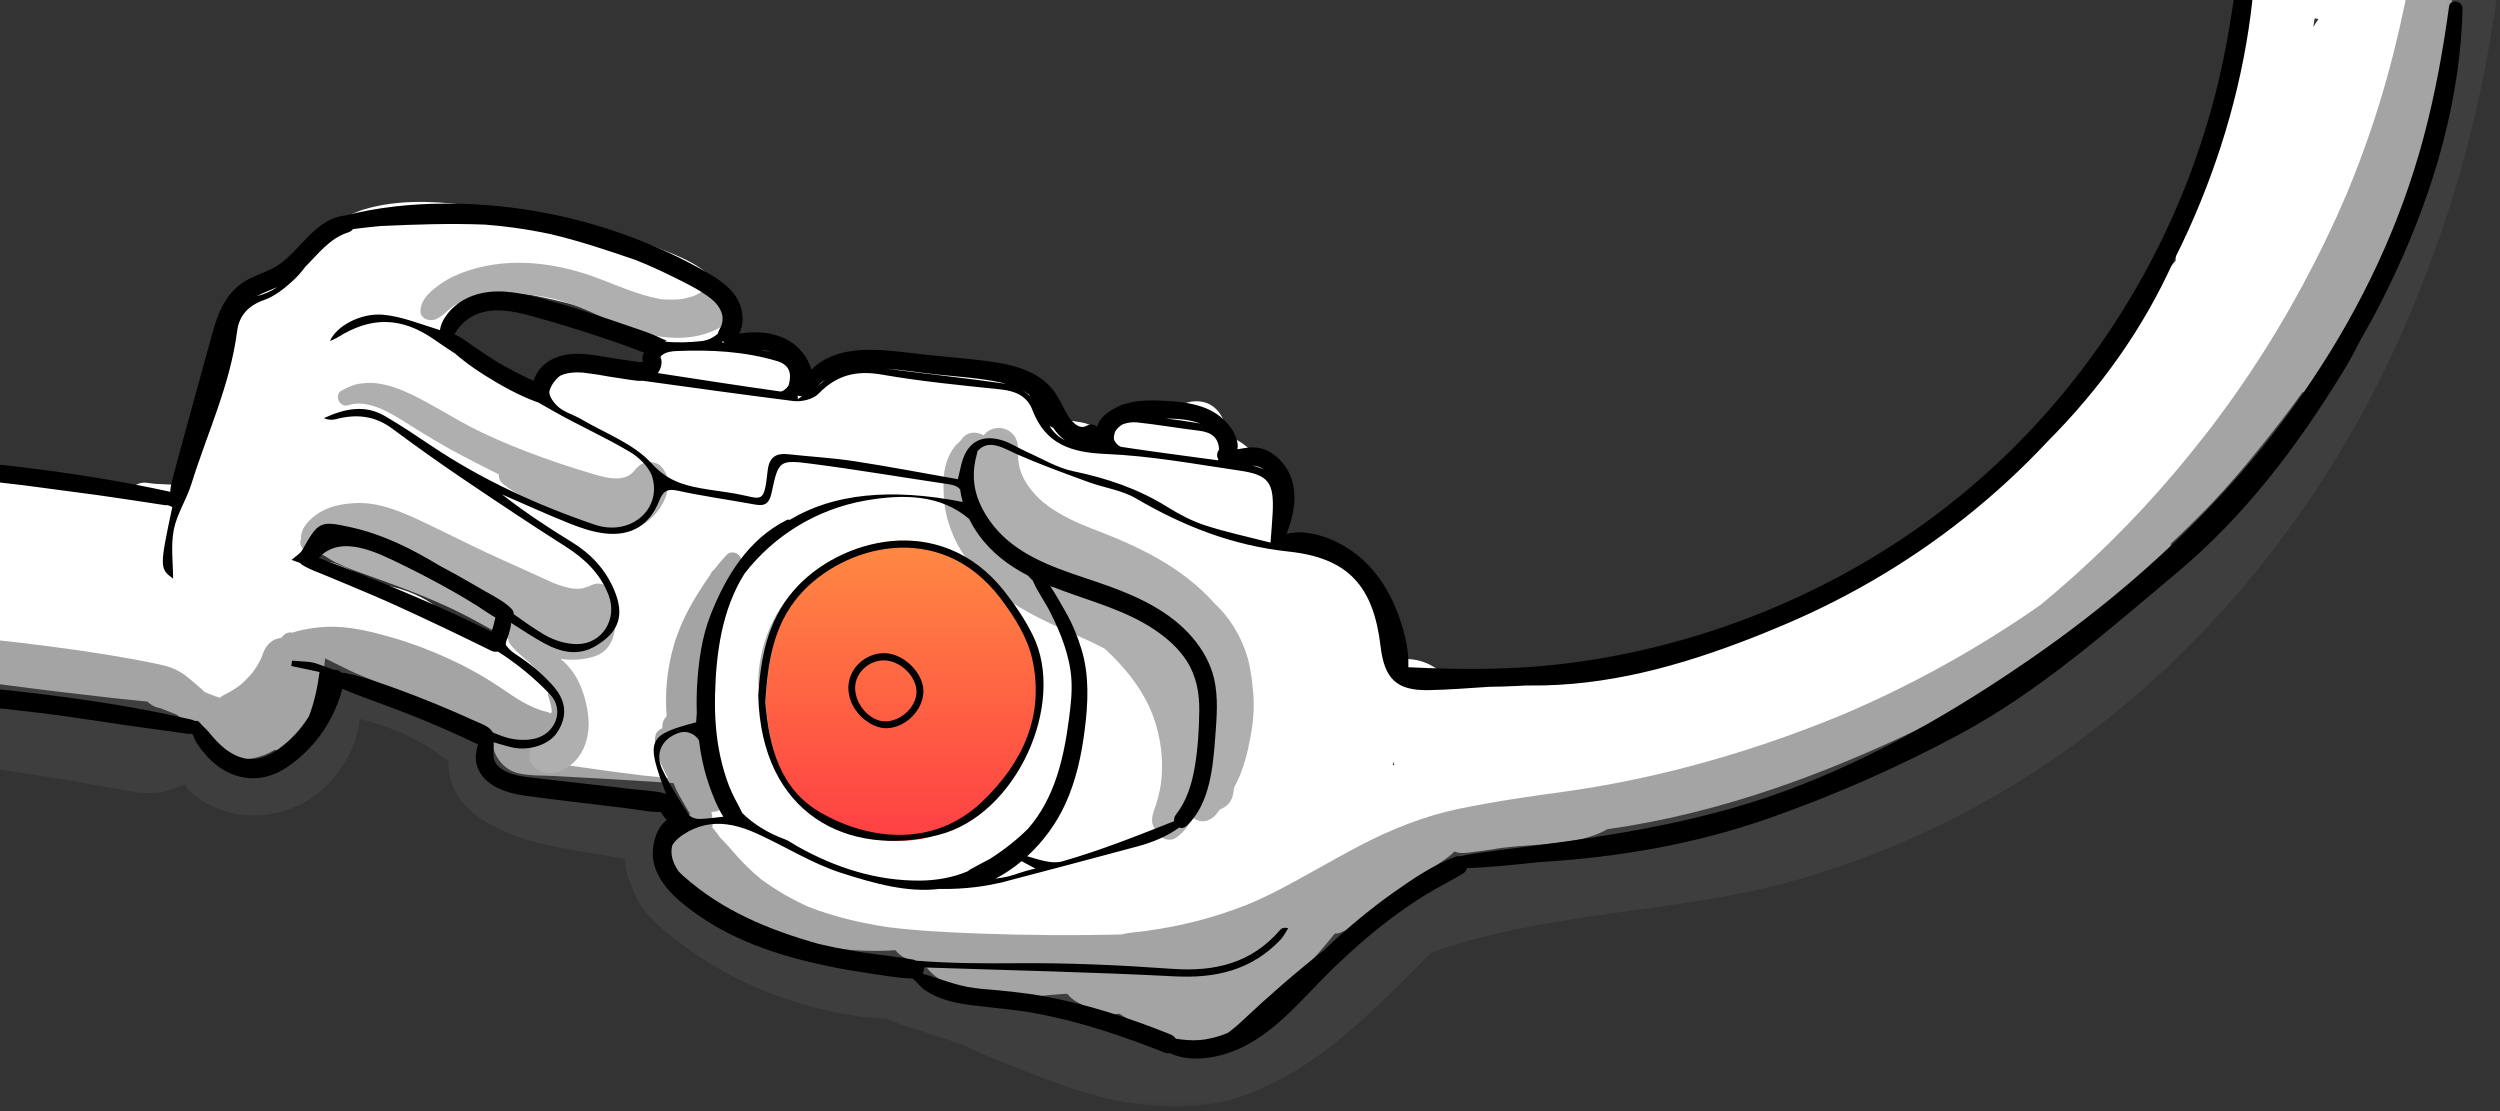 <?xml version="1.0" encoding="UTF-8"?>
<svg width="333px" height="148px" viewBox="0 0 333 148" version="1.1" xmlns="http://www.w3.org/2000/svg" xmlns:xlink="http://www.w3.org/1999/xlink">
    <rect x="0" y="0" width="333" height="148" fill="#333333" stroke="none"/>
    <!-- Generator: Sketch 48.2 (47327) - http://www.bohemiancoding.com/sketch -->
    <title>camera</title>
    <desc>Created with Sketch.</desc>
    <defs>
        <polygon id="path-1" points="0 0.111 463.938 0.111 463.938 147.816 0 147.816"></polygon>
        <polygon id="path-3" points="0.362 0.336 465.402 0.336 465.402 165.411 0.362 165.411"></polygon>
        <linearGradient x1="50%" y1="98.581%" x2="50%" y2="0%" id="linearGradient-5">
            <stop stop-color="#FF3D43" offset="0%"></stop>
            <stop stop-color="#FF9143" offset="100%"></stop>
        </linearGradient>
    </defs>
    <g id="VISO.TV---Mobile" stroke="none" stroke-width="1" fill="none" fill-rule="evenodd">
        <g id="camera" transform="translate(-137, -18)">
            <path d="M349.346,107.077 C349.548,107.013 349.714,106.911 349,107.153 C349.016,107.15 349.033,107.147 349.049,107.143 C349.148,107.117 349.248,107.097 349.346,107.077" id="Fill-5" fill="#FFFFFF"></path>
            <path d="M268,68 C268.02,68.014 268.041,68.027 268.061,68.041 C268.035,68.023 268.016,68.01 268,68" id="Fill-7" fill="#FFFFFF"></path>
            <g id="Group-11" transform="translate(0, 10)">
                <mask id="mask-2" fill="white">
                    <use xlink:href="#path-1"></use>
                </mask>
                <g id="Clip-10"></g>
                <path d="M445.126,11.603 C445.189,11.214 445.252,10.824 445.312,10.434 C445.481,10.47 445.649,10.51 445.818,10.547 C445.575,10.888 445.345,11.241 445.126,11.603 M330.178,98.341 C330.35,98.287 330.522,98.232 330.694,98.177 C330.741,98.164 330.784,98.152 330.825,98.141 C330.594,98.256 330.367,98.351 330.178,98.341 M322.514,109.901 C322.562,109.755 322.608,109.608 322.65,109.459 L322.71,109.909 C322.645,109.903 322.58,109.902 322.514,109.901 M225.191,54.039 C224.633,54.823 224.362,55.784 224.333,56.764 C224.318,56.91 224.311,57.058 224.307,57.207 C224.222,57.186 224.139,57.167 224.057,57.149 C222.995,56.915 221.865,56.844 220.779,56.909 C220.126,56.947 219.518,57.069 218.914,57.208 C218.76,57.095 218.605,56.986 218.436,56.893 C217.353,56.294 216.154,56 214.92,56.001 C212.441,56.003 210.225,57.767 209.296,60.024 C208.99,59.843 208.683,59.663 208.378,59.485 C205.762,57.957 203.097,56.512 200.39,55.152 C199.495,54.703 198.554,54.268 197.599,53.881 C197.436,53.643 197.279,53.402 197.127,53.158 C196.946,52.866 196.804,52.558 196.638,52.258 C196.511,52.028 196.358,51.812 196.201,51.603 C196.185,51.581 196.166,51.562 196.151,51.54 C196.135,51.417 196.109,51.297 196.073,51.182 C196.516,50.719 196.965,50.263 197.433,49.825 C198.103,49.197 198.78,48.674 199.248,47.847 C199.597,47.23 199.815,46.612 199.965,45.96 C200.239,45.998 200.507,46.037 200.767,46.079 C203.12,46.458 205.473,46.827 207.81,47.298 C212.185,48.181 216.534,49.308 220.68,50.976 C222.338,51.736 224.055,52.759 225.782,53.327 C225.573,53.545 225.375,53.781 225.191,54.039 M204.419,93.573 C204.401,93.692 204.382,93.816 204.363,93.937 C203.043,93.005 201.715,92.143 200.282,91.394 C198.861,90.652 197.362,89.909 195.781,89.572 C195.683,89.425 195.571,89.287 195.442,89.161 C194.542,88.284 193.23,87.574 192.087,87.09 C190.746,86.523 189.441,86.147 188.004,85.914 C187.679,85.861 187.328,85.798 186.963,85.738 C185.592,84.964 184.241,84.11 182.79,83.516 C182.134,83.248 181.473,83.001 180.784,82.83 C180.444,82.745 180.095,82.689 179.749,82.634 C179.543,82.565 179.336,82.53 179.13,82.522 C178.769,82.233 178.355,82 177.893,81.851 C179,81.019 179.724,79.702 179.719,78.222 C179.718,77.847 179.714,77.472 179.71,77.097 C180.468,77.209 181.229,77.302 181.992,77.378 C181.994,77.379 181.996,77.381 181.997,77.382 C183.22,77.951 184.526,78.315 185.799,78.753 C186.924,79.14 187.841,79.575 189.153,79.768 C189.618,79.836 190.056,79.757 190.42,79.572 C191.645,80.532 192.957,81.392 194.134,82.245 C196.376,83.869 198.614,85.511 200.811,87.198 C201.961,88.104 203.097,89.029 204.213,89.978 C204.442,90.173 204.669,90.37 204.896,90.567 C204.594,91.523 204.507,92.611 204.419,93.573 M463.637,8.611 C463.726,7.337 462.459,6.639 461.374,6.755 C461.314,6.641 461.253,6.527 461.187,6.416 C459.965,4.326 457.839,2.88 455.493,2.37 C453.7,1.98 451.849,1.842 450.025,1.623 C447.515,1.261 444.978,0.89 442.526,0.251 C440.234,-0.346 437.077,1.005 436.657,3.595 C435.753,9.179 434.755,14.721 433.338,20.201 C431.937,25.62 430.247,30.954 428.5,36.268 C428.017,37.738 427.399,39.215 427.041,40.72 C426.895,41.329 426.791,41.993 426.801,42.618 C426.802,42.65 426.804,42.686 426.805,42.72 C426.713,42.812 426.626,42.911 426.544,43.017 C425.303,44.626 423.962,46.181 422.831,47.871 C421.894,49.272 420.931,50.655 419.943,52.02 C419.463,52.684 418.978,53.342 418.486,53.996 C418.271,54.283 418.054,54.567 417.837,54.852 C417.722,55 417.607,55.148 417.491,55.296 C416.421,56.66 415.324,58.005 414.205,59.33 C409.786,64.561 404.956,69.394 399.89,73.992 C398.472,75.279 396.934,76.463 395.574,77.809 C394.805,78.57 393.746,79.385 393.241,80.354 C393.168,80.449 393.075,80.571 392.962,80.719 C392.599,80.933 392.245,81.144 391.899,81.341 C390.295,82.255 388.666,83.127 387.016,83.958 C383.878,85.536 380.766,87.129 377.541,88.522 C371.705,90.942 365.737,92.983 359.584,94.428 C356.42,95.172 353.227,95.784 350.011,96.248 C349.992,96.251 349.972,96.253 349.953,96.255 C349.906,96.265 349.857,96.273 349.813,96.279 C349.723,96.29 349.633,96.301 349.544,96.313 C349.507,96.319 349.47,96.322 349.435,96.33 C349.45,96.327 349.463,96.324 349.477,96.321 C349.203,96.356 348.929,96.391 348.655,96.424 C347.787,96.528 346.918,96.622 346.047,96.705 C344.402,96.862 342.754,96.956 341.107,97.083 C339.312,97.221 337.516,97.315 335.722,97.456 C334.8,97.528 333.877,97.568 332.956,97.637 C332.51,97.67 332.047,97.702 331.609,97.794 C331.453,97.827 331.276,97.911 331.094,98.004 C330.947,98.021 330.673,98.066 330.269,98.141 C330.074,98.204 329.896,98.281 329.725,98.368 C329.237,97.78 328.66,97.266 328.011,96.853 C326.576,95.942 324.886,95.638 323.233,95.809 C323.009,94.044 322.617,92.303 321.978,90.671 C320.594,87.138 318.634,84.26 315.451,82.125 C313.974,81.134 311.927,80.509 310.141,80.487 C309.468,80.479 308.651,80.536 307.971,80.688 C308.725,76.809 308.635,71.822 305.024,70.034 C304.84,69.693 304.643,69.36 304.428,69.042 C303.347,67.441 301.763,66.324 299.98,65.987 C300.011,65.912 300.043,65.836 300.074,65.761 C300.201,65.37 300.184,64.766 300.085,64.376 C299.803,63.271 298.959,62.198 297.901,61.75 C296.472,61.145 294.817,61.48 293.576,62.37 C291.191,61.717 288.544,61.844 286.439,63.259 C285.39,63.964 284.461,64.749 283.864,65.8 C283.322,65.055 282.15,64.519 281.38,64.333 C280.728,64.176 280.05,64.139 279.396,63.983 C279.242,63.946 279.079,63.875 278.924,63.85 C278.638,63.681 278.352,63.5 278.047,63.371 C277.58,63.172 277.144,63.015 276.69,62.958 C275.733,61.853 274.633,60.908 273.341,60.15 C272.618,59.728 271.871,59.376 271.105,59.078 C271.054,59.039 271.002,59.002 270.949,58.965 C270.863,58.821 270.768,58.68 270.653,58.538 C270.51,58.36 270.39,58.218 270.218,58.07 C270.14,58.003 269.554,57.541 269.709,57.672 C269.956,57.881 268.768,56.934 269.032,57.102 C268.916,57.024 268.804,56.95 268.679,56.884 C268.232,56.648 267.753,56.477 267.262,56.367 C265.518,55.979 263.663,55.937 261.866,55.882 C261.569,55.824 261.272,55.768 260.972,55.716 C259.249,55.419 257.548,55.338 255.889,55.785 C255.413,55.684 254.937,55.583 254.461,55.482 C252.634,55.096 250.912,54.823 249.074,55.352 C248.083,55.637 247.097,56.182 246.366,56.918 C246.209,57.075 246.069,57.238 245.94,57.403 C245.48,57.419 245.026,57.485 244.582,57.62 C244.358,57.104 244.048,56.606 243.654,56.141 C243.178,55.579 242.74,55.077 242.178,54.674 C241.908,54.134 241.409,53.736 240.76,53.658 C240.438,53.619 240.083,53.671 239.759,53.8 C239.485,53.766 239.209,53.74 238.932,53.714 C238.328,53.602 237.724,53.473 237.115,53.44 C237.054,53.437 236.905,53.431 236.776,53.428 C236.682,53.41 236.6,53.395 236.575,53.39 C235.489,53.153 234.378,53.059 233.352,53.309 C233.619,52.719 233.892,52.13 234.073,51.508 C234.189,51.105 234.301,50.74 234.327,50.312 C234.367,50.118 234.369,49.924 234.335,49.73 C234.339,49.698 234.344,49.661 234.349,49.618 C234.494,48.753 234.22,47.887 233.418,47.482 C233.2,46.983 232.946,46.531 232.566,46.087 C231.066,43.439 227.391,42.108 224.527,40.982 C222.158,40.049 219.718,39.309 217.246,38.709 C216.486,38.526 215.722,38.356 214.955,38.198 C214.488,38.062 214.016,37.944 213.551,37.83 C212.177,37.493 210.797,37.183 209.411,36.901 C206.575,36.323 203.718,35.875 200.848,35.508 C196.061,34.895 191.152,34.453 186.41,35.637 C185.087,35.967 183.7,36.464 182.576,37.257 C182.397,37.383 182.215,37.512 182.035,37.647 C181.735,37.765 181.436,37.895 181.138,38.039 C179.617,38.775 178.268,40.046 177.465,41.539 C177.382,41.693 177.305,41.849 177.233,42.005 C174.568,43.481 171.95,45.257 170.043,47.601 C168.434,49.578 167.367,51.629 166.527,54.044 C165.934,55.746 165.48,57.499 164.985,59.232 C163.907,63.002 162.764,66.761 161.759,70.551 C161.572,71.257 161.386,71.964 161.205,72.674 C159.733,72.442 158.153,72.581 156.722,72.327 C155.529,72.115 154.68,72.719 154.336,73.532 C137.05,70.067 119.41,69.221 101.821,69.23 C93.688,69.234 85.537,69.265 77.408,69.573 C69.933,69.856 62.378,70.484 55.087,72.234 C53.542,72.605 52.014,73.039 50.505,73.534 C45.933,74.19 41.38,74.967 36.871,75.913 C26.06,78.18 15.5,81.712 5.869,87.198 C3.659,88.456 2.719,91.671 4.127,93.862 C4.703,94.759 5.464,95.408 6.321,95.797 C6.068,96.39 5.853,97.01 5.688,97.661 C5.608,97.978 5.563,98.301 5.549,98.623 C5.339,98.777 5.046,98.999 4.799,99.187 C4.662,99.296 3.985,99.832 3.777,100.05 C3.432,100.411 3.154,100.845 2.856,101.245 C2.851,101.253 2.841,101.267 2.828,101.285 C2.537,101.565 2.308,101.884 2.151,102.245 C0.492,105.402 -0.089,108.862 0.163,112.344 C-0.301,114.107 0.247,116.276 1.535,117.462 C2.203,118.078 2.981,118.532 3.844,118.812 C5.182,119.247 6.43,118.882 7.649,118.378 C7.503,118.44 7.356,118.502 7.21,118.564 C23.87,111.518 41.245,106.247 59.003,102.839 C63.731,101.932 68.482,101.172 73.25,100.515 C81.9,99.371 90.59,98.579 99.275,97.76 C103.892,97.325 108.51,96.89 113.127,96.455 C115.274,97.011 117.45,97.082 119.663,97.273 C121.864,97.462 124.066,97.675 126.264,97.901 C130.666,98.353 135.062,98.874 139.449,99.463 L138.072,99.278 C142.806,99.917 147.554,100.473 152.302,101.007 C153.743,101.168 155.184,101.318 156.627,101.455 C157.029,101.841 157.52,102.133 158.078,102.28 C158.208,102.314 158.342,102.343 158.478,102.367 C158.522,102.389 158.566,102.412 158.615,102.435 C158.622,102.439 159.853,102.934 160.496,103.177 C160.533,103.201 160.575,103.227 160.624,103.257 C160.633,103.263 160.643,103.27 160.653,103.277 C160.629,103.254 160.607,103.233 160.58,103.208 C160.583,103.21 160.587,103.211 160.59,103.212 C160.623,103.242 160.656,103.272 160.69,103.301 C160.811,103.386 160.933,103.494 161,103.562 C161.237,103.754 161.481,103.939 161.726,104.12 C161.973,104.34 162.205,104.574 162.424,104.822 C163.727,106.594 165.071,108.214 167.328,108.848 C169.512,109.462 171.728,108.997 173.601,107.876 C174.053,108.083 174.589,108.1 175.101,107.796 C177.614,106.305 179.489,104.04 180.26,101.194 C180.51,100.275 180.194,99.543 179.64,99.085 C179.979,97.986 180.214,96.835 180.306,95.694 C181.408,96.233 182.503,96.787 183.607,97.323 C184.572,97.792 185.582,98.173 186.572,98.589 C186.685,98.636 186.798,98.683 186.911,98.731 C187.047,98.789 187.183,98.846 187.318,98.904 C187.766,99.099 188.216,99.289 188.668,99.474 C189.91,99.985 191.151,100.495 192.39,101.015 C195.06,102.153 197.714,103.329 200.351,104.543 C200.753,104.896 201.15,105.253 201.538,105.622 C201.856,105.924 202.155,106.189 202.477,106.454 C202.64,108.527 203.913,110.516 206.098,111.016 C207.574,111.353 209.213,111.282 210.722,111.358 C215.734,111.611 220.739,111.925 225.748,112.241 L225.218,112.17 C225.72,112.23 226.224,112.276 226.73,112.315 C226.764,112.416 226.8,112.517 226.84,112.621 C227.194,113.536 227.68,114.323 228.176,115.163 C228.431,115.596 228.687,116.029 228.943,116.463 C228.121,116.705 227.367,117.203 226.75,118.005 C225.403,119.754 225.465,122.399 227.104,123.981 C228.997,125.809 231.09,127.487 233.278,128.943 C235.485,130.412 238.044,131.48 240.514,132.4 C245.173,134.135 250.415,134.849 255.369,134.617 C255.667,134.603 255.968,134.586 256.27,134.565 C256.632,135.056 257.179,135.43 257.739,135.698 C258.517,136.071 259.227,136.283 260.041,136.36 C260.289,136.737 260.582,137.096 260.923,137.439 C261.758,138.278 262.937,138.985 264.023,139.475 C266.437,140.565 269.082,140.961 271.722,140.921 C274.035,140.886 276.327,140.53 278.634,140.397 C278.811,140.387 278.989,140.379 279.166,140.373 C279.532,140.837 279.925,141.178 280.497,141.493 C281.176,141.867 281.804,142.234 282.536,142.509 C283.706,142.95 284.921,143.204 286.108,143.021 C286.942,143.577 287.812,144.088 288.666,144.55 C290.205,145.382 291.722,146.277 293.334,146.96 C295.309,147.796 297.363,148.081 299.466,147.539 C302.639,146.721 304.941,144.223 306.905,141.752 C308.962,139.163 311.113,136.671 313.28,134.175 C313.799,133.577 314.303,132.963 314.8,132.343 C314.983,132.36 315.169,132.342 315.349,132.281 C317.222,131.652 318.711,130.24 320.209,128.985 C320.802,128.489 321.379,127.997 321.932,127.483 C322.175,127.35 322.419,127.217 322.662,127.086 C324.497,126.099 326.183,124.736 327.896,123.548 C328.832,122.9 329.863,122.279 330.678,121.48 C330.701,121.458 330.722,121.435 330.744,121.412 C331.503,121.781 332.48,121.576 333.135,121.497 C334.159,121.373 335.169,121.25 336.186,121.072 C336.421,121.031 336.658,120.993 336.894,120.957 C336.94,120.95 336.97,120.946 336.994,120.942 C337.011,120.939 337.027,120.938 337.048,120.935 C337.525,120.875 338.002,120.825 338.481,120.781 C339.395,120.695 340.31,120.633 341.225,120.565 C344.392,120.33 348.215,120.101 351.104,118.45 C358.692,117.386 366.17,115.484 373.416,113.012 C379.229,111.03 384.915,108.676 390.483,106.082 C394.973,103.991 399.382,101.66 403.407,98.753 C404.328,98.088 405.226,97.394 406.104,96.677 C406.805,97.056 407.649,97.172 408.5,96.986 C410.466,96.557 412.094,95.389 413.612,94.122 C415.012,92.953 416.345,91.693 417.676,90.446 C420.382,87.91 422.898,85.225 425.328,82.424 C425.819,81.858 426.122,81.125 426.168,80.389 C427.425,79.254 428.628,78.047 429.827,76.858 C432.86,73.848 435.646,70.605 438.318,67.269 C440.154,64.977 441.99,62.649 443.691,60.234 C444.731,60.523 445.951,60.338 446.653,59.474 C448.963,56.634 450.716,53.45 452.393,50.203 C454.046,47.003 455.529,43.718 456.894,40.385 C459.509,33.999 461.528,27.367 462.911,20.604 C463.321,18.605 463.671,16.557 463.813,14.52 C463.882,13.539 463.951,12.555 463.936,11.571 C463.921,10.546 463.568,9.602 463.637,8.611" id="Fill-9" fill="#FFFFFF" mask="url(#mask-2)"></path>
            </g>
            <g id="Group-26" transform="translate(5, 0)">
                <mask id="mask-4" fill="white">
                    <use xlink:href="#path-3"></use>
                </mask>
                <g id="Clip-25"></g>
                <path d="M15.308,119.356 C15.037,119.471 14.766,119.584 14.495,119.699 C14.824,119.56 15.153,119.421 15.481,119.282 C15.424,119.307 15.366,119.331 15.308,119.356 M465.13,4.836 C464.976,3.641 464.743,2.49 463.803,1.626 C463.054,0.938 462.212,0.513 461.2,0.377 C458.982,0.079 456.852,1.438 456.228,3.629 C455.996,4.443 455.784,5.223 455.615,6.024 C454.845,6.602 454.27,7.403 454.123,8.382 C452.76,17.447 450.805,26.42 447.864,35.109 C447.139,37.25 446.361,39.372 445.532,41.474 C445.333,41.98 445.13,42.485 444.925,42.989 C444.814,43.26 444.703,43.532 444.59,43.802 C444.583,43.82 444.576,43.835 444.57,43.85 C444.134,44.873 443.686,45.891 443.226,46.903 C441.338,51.057 439.255,55.129 436.994,59.092 C434.731,63.058 432.279,66.916 429.65,70.648 C428.975,71.607 428.288,72.558 427.589,73.499 C427.265,73.936 426.938,74.372 426.609,74.806 C426.507,74.941 426.404,75.075 426.301,75.21 C426.242,75.286 426.183,75.361 426.123,75.437 C424.704,77.254 423.261,79.055 421.772,80.816 C416.309,87.278 410.271,93.248 403.736,98.62 C397.663,102.856 391.274,106.633 384.628,109.899 C382.356,111.015 380.053,112.068 377.727,113.066 C368.306,116.985 358.548,120.045 348.541,122.059 C345.591,122.654 342.621,123.148 339.639,123.552 C340.111,123.488 340.584,123.424 341.057,123.361 C336.145,124.015 331.234,124.722 326.378,125.723 C321.688,126.69 317.267,128.472 313.031,130.689 C309.202,132.692 305.501,134.931 301.645,136.885 C300.74,137.344 299.817,137.764 298.894,138.185 C298.864,138.199 298.836,138.211 298.811,138.223 C298.584,138.315 298.357,138.408 298.129,138.499 C297.559,138.725 296.986,138.942 296.409,139.149 C294.347,139.89 292.242,140.511 290.108,141.006 C288.92,141.282 287.723,141.518 286.52,141.717 C285.92,141.815 285.317,141.899 284.716,141.99 C284.666,141.998 284.625,142.005 284.588,142.011 C284.577,142.012 284.567,142.013 284.555,142.014 C284.25,142.05 283.945,142.088 283.64,142.121 C282.861,142.206 282.1,142.276 281.346,142.475 C275.097,142.619 268.843,142.581 262.594,142.353 C258.498,142.203 254.396,142.008 250.326,141.502 C246.697,140.958 243.077,140.121 239.658,138.776 C237.462,137.787 235.347,136.565 233.405,135.139 C232.084,134.051 230.863,132.851 229.743,131.555 C229.151,130.87 228.531,130.156 227.881,129.524 C227.775,129.339 227.619,129.151 227.502,128.987 C227.307,128.717 227.098,128.471 226.882,128.234 C226.977,127.546 226.934,126.84 226.754,126.145 C226.792,126.147 226.83,126.153 226.868,126.153 C227.038,126.13 227.208,126.107 227.378,126.084 C227.954,125.952 228.399,125.498 228.62,124.972 C228.857,124.409 228.803,123.808 228.538,123.317 C228.643,122.601 228.416,121.843 227.893,121.28 C227.836,121.219 227.799,121.183 227.774,121.162 C227.765,121.145 227.756,121.129 227.744,121.108 C227.658,120.959 227.569,120.812 227.487,120.66 C227.456,120.603 227.426,120.534 227.405,120.482 C227.341,120.303 227.28,120.124 227.224,119.942 C227.196,119.848 227.171,119.753 227.145,119.658 C227.24,118.385 226.644,117.079 226.375,115.849 C226.262,115.334 226.166,114.815 226.08,114.294 C226.05,114.121 226.023,113.947 225.997,113.773 C225.955,113.485 225.947,113.425 225.972,113.594 C225.996,113.763 225.99,113.703 225.954,113.413 C225.935,113.238 225.917,113.063 225.901,112.887 C225.782,111.572 225.741,110.222 225.773,108.879 C226.052,106.228 226.736,103.622 227.2,101.001 C227.26,100.669 227.215,100.36 227.1,100.09 C227.153,99.917 227.206,99.744 227.26,99.572 C227.565,98.916 227.95,98.304 228.304,97.674 C228.699,96.972 228.968,96.215 229.225,95.453 C229.25,95.377 229.266,95.302 229.278,95.229 C229.683,94.571 230.12,93.925 230.581,93.273 C231.33,92.215 229.679,90.979 228.802,91.899 C228.216,92.515 227.659,93.179 227.129,93.871 C226.95,93.983 226.796,94.149 226.687,94.382 C226.651,94.458 226.615,94.534 226.579,94.611 C225.755,95.755 225,96.955 224.307,98.135 C223.039,100.295 222.003,102.721 221.435,105.162 C220.842,107.715 220.594,110.268 220.767,112.887 C220.777,113.047 220.793,113.208 220.806,113.368 C220.42,113.788 220.182,114.326 220.227,114.893 C220.23,114.928 220.234,114.962 220.237,114.997 C219.762,115.178 219.366,115.554 219.285,116.056 C219.035,117.615 219.841,119.376 220.521,120.758 C220.665,121.052 220.815,121.342 220.968,121.631 C219.929,121.491 218.866,121.438 217.878,121.32 C216.585,121.167 215.294,121.003 214.004,120.833 C211.926,120.546 209.851,120.24 207.772,119.962 C207.896,119.979 208.021,119.996 208.146,120.012 C206.738,119.822 205.321,119.615 203.931,119.309 C204.561,119.069 205.162,118.725 205.731,118.263 C206.908,117.307 207.804,115.601 208.035,114.036 C208.167,113.886 208.273,113.697 208.339,113.466 C208.681,112.271 208.665,111.095 208.182,109.943 C207.845,109.135 207.111,108.556 206.19,108.809 C205.393,109.029 204.763,109.976 205.059,110.806 C205.283,111.434 205.447,112.143 205.502,112.784 C205.456,112.863 205.415,112.947 205.378,113.036 C205.214,112.94 205.034,112.866 204.838,112.822 C202.507,112.291 200.585,110.883 198.552,109.518 C196.397,108.071 194.131,106.812 191.77,105.735 C189.363,104.637 186.887,103.69 184.346,102.954 C181.868,102.237 179.216,101.553 176.626,101.487 C175.186,101.451 173.718,101.599 172.31,101.903 C171.87,101.997 171.405,102.111 170.947,102.262 C170.534,102.194 170.146,102.26 169.796,102.597 C169.7,102.688 169.612,102.791 169.531,102.898 C169.485,102.926 169.442,102.956 169.398,102.985 C168.329,103.078 167.528,103.814 167.083,104.891 C166.989,105.119 166.915,105.349 166.835,105.581 C166.826,105.607 166.817,105.63 166.809,105.652 C166.619,106.047 166.411,106.432 166.176,106.802 C166.067,106.973 165.951,107.139 165.834,107.304 C165.841,107.294 165.666,107.532 165.595,107.632 C165.518,107.723 165.351,107.923 165.328,107.949 C165.165,108.129 164.993,108.303 164.822,108.476 C164.217,109.094 163.89,109.373 163.195,109.805 C162.853,110.018 162.515,110.236 162.151,110.407 C161.927,110.512 161.755,110.593 161.552,110.738 C161.465,110.804 161.379,110.871 161.293,110.938 C161.11,110.886 160.927,110.83 160.745,110.767 C160.438,110.659 160.139,110.534 159.835,110.419 C159.831,110.417 159.828,110.416 159.824,110.414 C159.774,110.393 159.724,110.371 159.674,110.35 C159.531,110.289 159.387,110.23 159.242,110.17 C159.092,110.009 158.935,109.855 158.767,109.713 C157.905,108.985 156.971,108.084 156.038,107.537 C154.877,106.856 153.975,106.657 152.782,106.406 C151.592,106.155 150.401,105.924 149.204,105.712 C147.009,105.325 144.809,104.957 142.603,104.645 C137.527,103.927 132.441,103.298 127.334,102.849 C118.358,102.059 109.343,101.773 100.335,101.971 C81.728,102.379 63.109,104.765 45.034,109.214 C40.108,110.427 35.236,111.77 30.445,113.442 C25.495,115.169 20.639,117.085 15.817,119.14 C13.086,120.276 10.41,121.386 7.859,122.888 C7.6,123.041 7.342,123.194 7.083,123.347 C6.843,123.488 6.33,123.861 5.983,124.118 C5.575,124.422 5.165,124.717 4.739,124.999 C3.457,125.846 2.43,126.957 1.315,128.006 C-0.757,129.958 0.781,133.935 3.703,133.779 C4.45,133.74 5.194,133.705 5.942,133.711 C7.046,133.722 8.104,133.465 9.183,133.268 C8.759,133.326 8.334,133.383 7.91,133.44 C10.252,133.131 12.543,132.756 14.831,132.153 C16.683,131.665 18.493,131.001 20.339,130.482 C24.136,129.413 27.961,128.432 31.789,127.484 C35.576,126.548 39.392,125.714 43.194,124.844 C46.999,123.973 50.825,123.191 54.666,122.497 C58.608,121.785 62.567,121.183 66.535,120.635 C83.877,118.366 101.415,117.902 118.856,119.199 C123.363,119.535 127.859,119.996 132.341,120.573 C135.379,120.996 138.409,121.471 141.433,121.984 C143.08,122.263 144.721,122.574 146.365,122.871 C147.164,123.016 147.964,123.152 148.762,123.296 C150.556,123.62 152.304,123.854 154.098,123.363 C154.49,123.256 154.876,123.123 155.264,123.004 C155.716,122.866 156.15,122.692 156.567,122.487 C156.748,122.722 156.929,122.957 157.11,123.192 C157.238,123.319 157.366,123.445 157.496,123.569 C157.94,123.973 158.426,124.34 158.935,124.659 C160.181,125.437 161.65,126.041 163.093,126.337 C166.291,126.991 169.311,126.502 172.214,125.029 C174.592,123.822 176.643,121.708 178.003,119.432 C178.71,118.251 179.291,116.903 179.607,115.562 C179.747,114.971 179.848,114.366 179.911,113.759 C181.619,114.176 183.298,114.711 184.934,115.364 C186.391,116.018 187.809,116.755 189.174,117.587 C190.04,118.115 190.871,118.744 191.72,119.341 C191.702,119.746 191.741,120.151 191.797,120.571 C191.857,121.583 192.164,122.5 192.702,123.509 C193.153,124.353 193.789,125.198 194.506,125.843 C196.058,127.242 197.742,128.09 199.612,128.89 C199.367,128.786 199.121,128.682 198.875,128.578 C202.146,130.175 205.823,130.761 209.378,131.396 C211.268,131.735 213.162,132.054 215.059,132.355 C215.125,132.365 215.191,132.375 215.257,132.385 C215.249,133.796 215.72,135.151 216.28,136.481 C216.751,137.598 217.18,138.49 217.952,139.449 C218.4,140.004 218.89,140.524 219.415,141.006 C220.717,142.198 222.146,143.267 223.568,144.308 C228.614,148.005 234.417,150.614 240.469,152.163 C243.555,152.954 246.817,153.628 250.028,153.652 C250.554,153.897 251.109,154.125 251.654,154.331 C252.948,154.82 254.29,155.19 255.602,155.625 C256.94,156.068 258.287,156.469 259.613,156.95 C259.943,157.07 260.27,157.196 260.599,157.317 C261.583,157.774 262.548,158.27 263.559,158.669 C268.77,160.726 273.956,163.011 279.427,164.293 C285.63,165.746 292.278,166.014 298.314,163.697 C304.715,161.24 310.054,157.061 315.013,152.394 C317.6,149.958 320.12,147.448 322.606,144.908 C323.143,144.71 323.682,144.517 324.224,144.334 C325.969,143.746 327.739,143.241 329.525,142.793 C333.702,141.744 337.934,140.997 342.185,140.325 C350.933,138.944 359.792,138.127 368.403,135.976 C375.897,134.104 383.17,131.368 390.132,128.027 C403.82,121.461 416.211,112.025 426.568,100.938 C437.629,89.097 446.461,75.259 452.788,60.345 C456.126,52.475 458.907,44.407 460.994,36.112 C461.998,32.121 462.853,28.093 463.561,24.04 C464.324,19.675 465.009,15.257 465.259,10.829 C465.314,9.856 465.374,8.881 465.4,7.907 C465.426,6.875 465.262,5.86 465.13,4.836" id="Fill-24" fill-opacity="0.5" fill="#4A4A4A" mask="url(#mask-4)"></path>
            </g>
            <path d="M213,121 C213.334,121.057 213.668,121.114 214,121.171 L213,121 Z" id="Fill-27" fill="#AFAFAF"></path>
            <path d="M303.424,106.611 C302.85,103.841 301.369,101.02 299.41,98.998 C299.229,98.812 299.039,98.629 298.844,98.449 C296.715,96.025 294.102,94.049 291.328,92.452 C289.389,91.337 287.358,90.393 285.297,89.538 C283.266,88.695 281.329,88.065 279.47,87.116 C277.403,86.061 275.657,84.952 274.235,83.103 C273.578,82.248 273.065,81.294 272.798,80.243 C272.589,79.423 272.598,78.588 272.532,77.755 C272.547,77.647 272.561,77.539 272.564,77.455 C272.576,77.132 272.51,76.831 272.366,76.552 C272.336,76.451 272.296,76.356 272.247,76.265 C272.196,76.176 272.083,76.046 272.056,76.011 C272.041,75.991 271.931,75.827 271.86,75.755 C271.789,75.684 271.476,75.441 271.391,75.384 C271.225,75.278 271.062,75.217 270.899,75.161 C270.737,75.102 270.722,75.096 270.706,75.092 C270.49,75.028 270.259,75.005 270.033,75 C269.824,75.011 269.514,75.052 269.361,75.087 C269.159,75.135 268.871,75.276 268.756,75.337 C268.573,75.435 268.366,75.603 268.247,75.726 C268.155,75.837 268.095,75.916 268.035,75.995 C267.166,75.469 265.978,75.454 265.261,76.296 C265.16,76.411 265.062,76.53 264.967,76.651 C264.823,76.866 264.584,77.057 264.352,77.257 C264.161,77.475 263.989,77.707 263.837,77.953 C263.432,78.584 263.144,79.282 262.955,80.011 C262.583,81.452 262.651,82.753 262.726,84.203 C262.876,87.097 264.02,90.069 265.72,92.392 C265.914,92.658 266.111,92.923 266.309,93.185 C265.523,92.552 264.676,92.008 263.772,91.595 C261.94,90.756 260.23,90.248 258.195,90.16 C256.657,90.093 255.24,90.406 253.854,90.926 C253.367,91.097 252.882,91.302 252.398,91.543 C252.154,91.665 251.918,91.825 251.692,92.012 C251.085,91.962 250.534,92.033 249.917,92.219 C249.546,92.33 249.181,92.457 248.821,92.6 C248.178,92.855 247.534,93.128 246.91,93.431 C247.966,92.991 247.821,93.056 246.366,93.677 C246.235,93.759 246.102,93.865 245.978,93.955 C245.045,94.627 244.12,95.34 243.294,96.149 C240.254,99.123 238.578,102.957 238.085,107.176 C237.788,109.712 238.285,112.462 239.333,114.885 C239.947,119.996 243.048,124.303 247.529,126.591 C250.09,129.05 253.693,130.35 257.198,129.918 C260.533,129.506 263.77,128.448 266.485,126.367 C267.807,125.354 269.053,124.33 270.088,123.01 C271.477,121.239 272.446,119.572 273.296,117.477 C273.829,116.163 274.176,114.809 274.373,113.434 C275.958,109.164 275.581,104.068 273.053,100.267 C272.337,99.191 271.438,98.312 270.272,97.822 C269.983,97.347 269.671,96.878 269.338,96.42 C270.427,97.333 271.582,98.159 272.8,98.885 C275.555,100.526 278.502,101.809 281.436,103.07 C280.985,102.876 280.534,102.682 280.083,102.488 C281.461,103.083 282.822,103.704 284.141,104.401 C286.575,106.642 288.737,109.209 290.112,112.22 C291.121,114.432 291.694,116.989 291.773,119.425 C291.814,120.699 291.741,121.984 291.491,123.234 C291.357,123.903 291.185,124.563 290.972,125.209 C290.732,125.934 290.417,126.62 290.463,127.404 C290.494,127.927 290.772,128.46 291.172,128.839 C291.249,129.018 291.361,129.189 291.514,129.344 C292.036,129.877 292.957,130.036 293.594,129.618 C294.576,128.975 295.317,127.992 295.908,126.919 C295.985,126.981 296.065,127.04 296.152,127.092 C297.272,127.76 298.422,127.253 299.137,126.294 C299.256,126.135 299.374,125.975 299.492,125.813 C300.299,125.533 300.984,124.904 301.204,123.981 C301.289,123.627 301.343,123.269 301.376,122.909 C301.725,122.271 302.042,121.604 302.31,120.898 C302.826,119.537 303.197,118.133 303.451,116.704 C303.682,115.654 303.835,114.586 303.93,113.508 C304.058,112.06 304.007,110.583 303.805,109.135 C303.728,108.283 303.595,107.436 303.424,106.611 Z" id="Fill-29" fill="#AFAFAF"></path>
            <path d="M291.52,111.521 C291.347,111.348 291.173,111.174 291,111 C291.171,111.175 291.345,111.349 291.52,111.521" id="Fill-31" fill="#AFAFAF"></path>
            <path d="M218.558,97.026 C218.183,96.007 216.912,95.38 215.749,95.955 C215.453,96.101 214.986,96.257 214.575,96.372 C214.137,96.494 214.405,96.398 214.519,96.387 C214.404,96.398 214.29,96.409 214.176,96.414 C213.855,96.432 213.532,96.422 213.212,96.39 C213.318,96.394 212.768,96.3 212.672,96.278 C212.388,96.212 212.107,96.134 211.828,96.048 C211.549,95.962 211.273,95.865 210.999,95.763 C210.93,95.737 210.862,95.71 210.793,95.683 C210.797,95.683 210.551,95.579 210.454,95.535 C207.537,94.184 204.586,92.909 201.677,91.544 C198.829,90.206 196.026,88.778 193.179,87.438 C190.359,86.111 187.366,84.822 184.181,85.02 C182.617,85.118 180.904,85.422 179.554,86.272 C178.339,87.038 176.994,88.304 177.096,89.779 C177.082,89.822 177.071,89.865 177.054,89.906 C176.713,90.936 178.067,92.113 178.997,91.406 C179.004,91.4 179.012,91.394 179.019,91.387 C179.031,91.386 179.043,91.384 179.055,91.382 C179.239,91.541 179.455,91.673 179.692,91.773 C180.411,92.076 181.014,92.592 181.724,92.929 C182.62,93.354 183.503,93.747 184.438,94.078 C186.023,94.637 187.603,95.211 189.182,95.788 C192.283,96.924 195.335,98.162 198.298,99.625 C200.474,100.7 202.564,101.952 204.703,103.099 C204.709,103.345 204.783,103.587 204.948,103.803 C205.896,105.046 207.307,105.94 208.355,107.125 C209.266,108.155 209.981,109.325 210.846,110.383 C211.054,111.194 211.211,111.997 211.22,112.851 C211.228,113.631 211.122,114.867 210.754,115.35 C210.623,115.522 210.463,115.703 210.29,115.84 C210.325,115.794 209.932,116.009 210.147,115.917 C209.878,116.033 209.006,116.331 208.555,116.653 C207.172,117.64 207.11,119.501 208.555,120.477 C210.445,121.754 212.776,120.485 214.004,118.901 C215.112,117.473 215.535,115.501 215.381,113.716 C215.24,112.071 214.835,110.474 214.152,108.972 C213.822,108.248 213.366,107.57 212.872,106.948 C212.52,106.506 212.09,106.145 211.679,105.762 C213.154,105.976 214.656,105.917 216.139,105.444 C219.296,104.439 219.385,100.648 218.558,97.026" id="Fill-33" fill="#AFAFAF"></path>
            <path d="M218.051,96.521 C219.117,95.991 217.725,95.679 218.051,96.521" id="Fill-35" fill="#AFAFAF"></path>
            <path d="M225.1,80.166 C224.384,79.38 222.87,79.344 222.096,80.078 C221.888,80.23 221.699,80.42 221.537,80.645 C221.411,80.821 221.006,81.198 220.8,81.311 C220.69,81.372 220.572,81.435 220.454,81.488 C220.435,81.493 220.405,81.502 220.353,81.518 C220.2,81.565 220.046,81.61 219.889,81.646 C219.837,81.659 219.512,81.709 219.551,81.712 C218.235,81.817 216.969,81.426 215.693,81.046 C212.829,80.193 209.994,79.247 207.209,78.175 C204.532,77.145 201.956,76.049 199.421,74.717 C196.846,73.364 194.391,71.766 191.759,70.521 C190.255,69.81 188.703,69.217 187.029,69.038 C186.294,68.96 185.528,69.008 184.799,69.123 C183.981,69.251 183.274,69.64 182.54,69.997 C181.423,70.54 182.201,72.375 183.399,71.971 C185.888,71.13 188.887,72.92 190.896,74.185 C193.463,75.803 196.027,77.382 198.729,78.785 C200.289,79.595 201.852,80.409 203.433,81.185 C203.411,81.646 203.566,82.107 203.958,82.426 C205.879,83.991 208.3,85.009 210.546,86.055 C212.694,87.056 214.962,88.464 217.327,88.883 C219.715,89.307 222.197,88.562 223.906,86.872 C225.628,85.17 226.96,82.207 225.1,80.166" id="Fill-37" fill="#AFAFAF"></path>
            <path d="M234.416,57.318 C233.624,56.341 231.975,55.882 230.828,56.635 C230.38,56.929 229.902,57.212 229.403,57.428 C229.406,57.414 228.936,57.572 228.827,57.602 C228.494,57.693 228.157,57.765 227.817,57.829 C227.776,57.837 227.747,57.843 227.726,57.847 C227.608,57.859 227.488,57.869 227.37,57.877 C227.06,57.897 226.75,57.903 226.44,57.905 C226.129,57.907 225.818,57.907 225.507,57.889 C225.374,57.881 225.242,57.87 225.109,57.857 C225.07,57.854 225.048,57.852 225.036,57.852 C225.005,57.845 224.956,57.835 224.874,57.82 C222.083,57.29 219.526,56.16 216.9,55.154 C211.397,53.045 205.223,52.16 199.494,53.999 C198.129,54.437 196.796,55.022 195.643,55.85 C194.419,56.73 193.1,57.796 193.003,59.352 C192.934,60.449 194.22,60.895 195.108,60.503 C196.108,60.061 196.769,59.096 197.729,58.559 C198.673,58.032 199.697,57.703 200.761,57.473 C203.136,56.958 205.993,57.055 208.484,57.381 C211.322,57.754 213.887,58.727 216.448,59.901 C219.045,61.09 221.679,62.319 224.544,62.776 C228.036,63.332 231.356,62.917 234.199,60.796 C235.285,59.984 235.175,58.254 234.416,57.318" id="Fill-39" fill="#AFAFAF"></path>
            <path d="M274.542,105.536 C273.909,102.514 272.127,99.561 270.286,97.031 C262.137,85.833 249.188,89.776 243.516,96.663 C239.992,100.943 239.337,106.151 239,111.51 C239.517,117.679 240.894,123.631 246.446,126.944 C252.654,130.649 261.327,131.916 267.884,125.352 C273.305,119.924 276.178,113.347 274.542,105.536" id="Fill-1" fill="url(#linearGradient-5)"></path>
            <path d="M246.383,126.285 C240.827,123.115 239.449,117.423 238.931,111.522 C239.268,106.396 239.923,101.414 243.451,97.32 C249.128,90.732 262.088,86.961 270.244,97.672 C272.087,100.092 273.871,102.916 274.504,105.807 C276.141,113.278 273.266,119.57 267.84,124.762 C261.277,131.041 252.597,129.829 246.383,126.285 M274.591,102.654 C273.563,100.563 272.221,98.58 270.771,96.744 C262.231,85.933 248.678,89.817 242.783,96.582 C239.054,100.861 238.31,106.05 238,110.658 C238.404,126.424 249.918,132.296 262.031,129.206 C272.464,126.544 279.033,111.689 274.591,102.654" id="Fill-51" fill="#000000"></path>
            <path d="M259.074,110.278 C258.976,112.272 256.908,114.134 254.845,114.086 C252.79,114.039 250.805,111.713 250.907,109.471 C250.995,107.538 252.796,105.916 254.804,105.963 C257.005,106.015 259.176,108.209 259.074,110.278 M254.809,105 C252.24,104.973 250.07,107.037 250.002,109.498 C249.915,112.641 252.905,114.985 254.971,115 C257.55,115.019 259.974,112.631 260,110.092 C260.025,107.645 257.357,105.027 254.809,105" id="Fill-53" fill="#000000"></path>
            <path d="M205.194,117.548 C207.495,118.076 210.178,117.172 211.226,115.546 C212.592,113.424 212.508,111.366 210.529,109.195 C209.138,107.667 207.486,106.306 205.748,105.186 C205.011,104.711 204.524,104.225 204.278,103.693 C204.688,102.833 204.987,101.921 205.093,100.974 C206.655,101.956 208.062,102.923 209.557,103.719 C211.75,104.888 214.032,105.432 216.379,104.026 C219.47,102.175 220.215,99.936 218.82,96.614 C217.648,93.823 215.698,91.753 213.123,90.178 C209.949,88.236 206.844,86.181 203.868,83.854 C206.863,85.154 209.833,86.517 212.865,87.727 C214.377,88.33 215.975,88.871 217.578,89.053 C221.076,89.449 223.507,87.961 224.808,84.705 C225.324,83.414 225.858,83.052 227.279,83.36 C230.709,84.103 234.194,84.589 237.649,85.217 C238.968,85.457 239.495,84.96 239.774,83.649 C240.691,79.338 240.761,79.21 245.117,79.775 C251.264,80.573 257.38,81.618 263.514,82.521 C264.187,82.62 264.624,82.854 264.892,83.208 C264.963,83.763 265.078,84.316 265.231,84.861 C255.623,82.957 247.933,83.765 242.189,87.249 C242.065,87.202 241.919,87.203 241.765,87.281 C236.675,89.841 233.682,94.745 231.659,99.878 C230.488,102.848 230.037,106.126 229.856,109.296 C229.785,110.524 229.772,111.756 229.812,112.986 C229.78,113.39 229.75,113.797 229.725,114.209 C223.313,115.926 222.925,116.44 225.729,123.759 C225.655,123.724 225.574,123.694 225.486,123.671 C224.101,123.306 222.575,123.271 221.153,123.106 C219.71,122.939 218.268,122.772 216.825,122.605 C213.996,122.278 211.166,121.958 208.335,121.64 C206.689,121.455 204.542,121.256 203.307,120.003 C202.687,119.372 202.7,118.692 202.748,117.85 C202.768,117.501 202.776,117.177 202.753,116.871 C203.58,117.105 204.379,117.361 205.194,117.548 M202.461,102.15 C198.656,100.266 194.79,98.507 190.875,96.867 C188.771,95.985 186.665,95.107 184.549,94.257 C183.44,93.812 182.322,93.39 181.204,92.971 C180.626,92.754 180.041,92.518 179.448,92.314 C182.395,89.105 187.199,91.574 190.559,93.212 C192.855,94.332 195.118,95.516 197.34,96.777 C198.452,97.407 199.547,98.06 200.629,98.742 C201.401,99.23 202.175,99.795 202.988,100.255 C202.986,100.26 202.984,100.265 202.983,100.27 C202.836,100.926 202.686,101.546 202.461,102.15 M223.773,79.71 C221.381,77.077 217.596,75.706 214.395,73.823 C213.43,73.256 212.284,72.945 211.433,72.255 C210.803,71.743 210.039,70.688 210.189,70.089 C210.371,69.357 210.944,68.564 211.601,68.055 C211.915,67.902 212.252,67.793 212.601,67.724 C213.28,67.59 213.983,67.58 214.689,67.635 C214.77,67.646 214.85,67.657 214.928,67.668 C215.466,67.74 216.004,67.814 216.541,67.887 C217.093,67.983 217.637,68.086 218.165,68.168 C219.124,68.318 220.083,68.472 221.043,68.612 C221.578,68.69 222.105,68.758 222.625,68.72 C229.312,69.643 235.998,70.575 242.695,71.419 C243.777,71.555 245.326,71.173 246.041,70.433 C248.456,67.932 251.092,67.305 254.494,67.901 C259.713,68.814 265.008,69.319 270.283,69.87 C272.247,70.075 273.806,70.74 274.52,72.614 C276.266,77.201 279.705,78.279 284.32,78.47 C290.271,78.717 296.193,79.817 302.108,80.683 C305.996,81.252 306.702,82.263 306.522,86.263 C306.472,87.37 306.364,88.476 306.231,90.277 C303.12,89.472 300.248,88.868 297.476,87.959 C295.717,87.383 294.027,86.482 292.448,85.499 C288.578,83.091 284.394,81.689 279.949,80.763 C277.808,80.317 275.823,79.099 273.783,78.197 C272.693,77.715 271.68,77.017 270.553,76.668 C267.671,75.776 265.771,76.933 265.043,79.871 C264.919,80.372 264.81,80.877 264.59,81.831 C259.838,80.995 255.303,80.12 250.74,79.423 C247.864,78.984 244.945,78.83 242.049,78.509 C240.342,78.32 239.447,78.875 239.246,80.739 C238.756,85.311 238.505,84.398 235.042,83.77 C233.498,83.49 231.933,83.324 230.389,83.045 C227.868,82.589 225.796,81.938 223.773,79.71 M222.672,66.219 C222.622,66.101 222.565,66.205 222.634,66.175 C222.329,66.306 221.872,66.191 221.555,66.145 C220.648,66.015 219.742,65.87 218.836,65.734 C217.113,65.476 215.344,65.087 213.596,65.132 C212.054,65.171 210.568,65.605 209.4,66.643 C208.842,67.139 208.288,67.923 208.086,68.735 C206.357,67.923 204.653,67.088 203.012,66.082 C201.991,65.455 201.009,64.774 200.02,64.098 C199.257,63.577 198.426,62.873 197.522,62.549 C198.282,61.153 199.548,60.097 201.1,59.638 C203.581,58.906 206.286,59.669 208.691,60.343 C211.325,61.081 213.941,61.883 216.537,62.743 C217.784,63.156 219.025,63.583 220.262,64.023 C221.106,64.322 221.952,64.677 222.809,64.976 C222.563,65.299 222.48,65.768 222.672,66.219 M240.469,66.085 C242.217,66.604 242.439,67.752 242.089,69.18 C241.989,69.589 241.288,70.195 240.942,70.146 C235.498,69.384 230.068,68.53 224.621,67.695 C224.621,67.692 224.621,67.69 224.62,67.687 C225.094,67.048 225.278,66.206 224.971,65.529 C225.367,65.021 226.081,64.798 227.202,64.754 C231.712,64.576 236.116,64.796 240.469,66.085 M171.2,57.446 C172.078,56.978 173.024,56.648 173.931,56.239 C173.146,56.782 172.243,57.194 171.2,57.446 M233.208,63.449 C233.287,63.494 233.37,63.531 233.458,63.559 C233.459,63.587 233.459,63.614 233.463,63.641 C233.357,63.621 233.252,63.601 233.146,63.58 C233.167,63.535 233.187,63.493 233.208,63.449 M239.673,64.878 C239.671,64.878 239.668,64.877 239.666,64.877 C239.206,64.77 238.744,64.67 238.282,64.574 C238.75,64.64 239.219,64.737 239.673,64.878 M243.83,70.777 C243.651,70.898 243.468,71.024 243.282,71.156 C243.267,70.98 243.253,70.824 243.241,70.681 C243.419,70.764 243.626,70.793 243.83,70.777 M246.962,68.544 C246.636,68.857 246.272,69.14 245.877,69.418 C246.209,69.093 246.573,68.802 246.962,68.544 M261.652,67.867 C264.525,68.179 267.472,68.332 270.301,68.95 C270.552,69.004 270.796,69.066 271.037,69.13 C265.719,68.365 260.372,67.8 255.043,67.108 C257.257,67.272 259.479,67.631 261.652,67.867 M274.123,70.719 C273.808,70.442 273.48,70.166 273.142,69.926 C273.511,70.117 273.86,70.334 274.188,70.581 C274.162,70.624 274.14,70.671 274.123,70.719 M278.906,76.662 C278.083,76.275 277.362,75.668 276.792,74.733 C276.953,74.82 277.117,74.903 277.288,74.983 C277.688,75.587 278.159,76.138 278.785,76.582 C278.825,76.609 278.866,76.635 278.906,76.662 M296.862,74.423 C296.663,74.385 296.454,74.348 296.232,74.31 C294.917,74.085 293.595,73.9 292.27,73.736 C293.794,73.777 295.427,73.849 296.862,74.423 M285.573,75.423 C285.695,75.246 285.827,75.069 286.001,74.912 C286.172,74.758 286.361,74.627 286.559,74.515 C287.153,74.288 287.851,74.197 288.461,74.263 C291.203,74.557 293.924,75.038 296.663,75.363 C298.354,75.564 299.313,76.267 299.38,77.898 C299.116,78.227 299.022,78.703 299.254,79.149 C299.262,79.165 299.272,79.177 299.28,79.192 C299.273,79.235 299.268,79.274 299.26,79.317 C294.899,78.727 290.63,78.177 286.375,77.528 C285.968,77.466 285.37,76.788 285.365,76.389 C285.361,76.099 285.438,75.74 285.573,75.423 M305.373,80.563 C304.944,80.347 304.44,80.171 303.85,80.024 C304.403,80.048 304.9,80.209 305.373,80.563 M278.491,132.735 C277.11,133.128 275.444,132.513 273.822,132.055 C275.974,130.081 277.731,127.66 278.91,125.07 C280.344,121.921 281.055,118.609 281.487,115.19 C281.938,111.612 282.113,108.008 281.064,104.513 C280.541,102.769 279.818,101.032 278.911,99.453 C278.275,98.347 277.64,97.173 276.901,96.094 C277.076,96.146 277.25,96.196 277.424,96.247 C277.813,96.4 278.204,96.549 278.597,96.694 C282.756,98.23 287.09,99.386 290.808,101.893 C292.465,103.011 294.006,104.364 295.087,106.063 C296.366,108.074 296.767,110.314 296.743,112.674 C296.717,115.169 296.556,117.744 296.135,120.205 C295.748,122.469 295.064,124.682 293.634,126.514 C293.415,126.795 293.352,127.102 293.395,127.382 C288.483,129.324 283.558,131.293 278.491,132.735 M271.263,134.75 C270.735,134.878 270.169,134.953 269.608,135.037 C270.837,134.393 271.999,133.606 273.075,132.709 C273.638,132.986 274.241,133.354 274.92,133.698 C273.238,134.049 272.316,134.494 271.263,134.75 M259.567,135.297 C253.71,135.337 248.23,133.568 243.125,130.683 C242.605,130.389 242.117,130.007 241.565,129.803 C239.204,128.93 237.338,127.739 235.869,126.299 C235.859,126.275 235.849,126.251 235.837,126.226 C235.257,125.036 234.581,123.917 234.104,122.676 C233.611,121.389 233.225,120.06 232.934,118.714 C232.359,116.051 232.181,113.318 232.243,110.599 C232.369,105.036 233.16,99.152 236.191,94.377 C240.058,89.395 245.711,85.814 252.326,84.664 C257.36,83.789 262.283,83.871 266.102,87.132 C266.463,87.871 266.881,88.571 267.338,89.207 C269.081,91.634 271.373,93.338 273.916,94.667 C274.147,94.9 274.373,95.136 274.593,95.375 C274.603,95.411 274.613,95.447 274.629,95.482 C275.262,96.916 276.216,98.195 276.917,99.598 C277.619,101.004 278.274,102.451 278.767,103.944 C279.253,105.412 279.615,106.943 279.712,108.49 C279.821,110.208 279.624,111.929 279.404,113.631 C278.719,118.926 277.516,124.278 273.952,128.366 C272.482,129.833 270.776,131.184 268.858,132.403 C267.986,132.88 267.094,133.317 266.227,133.811 C266.115,133.875 266.022,133.95 265.944,134.034 C263.989,134.889 261.678,135.282 259.567,135.297 M230.172,127.086 C229.682,127.103 228.955,126.853 228.717,126.481 C227.475,124.541 226.219,122.587 225.231,120.511 C224.178,118.299 225.197,116.362 227.46,115.604 C228.461,115.269 229.564,115.726 230.1,116.606 C230.163,117.106 230.233,117.605 230.318,118.102 C230.588,119.698 230.981,121.275 231.529,122.799 C232.01,124.137 232.568,125.562 233.349,126.784 C232.378,126.903 231.278,127.047 230.172,127.086 M463.218,18.856 C462.401,24.774 461.35,30.616 459.799,36.389 C458.265,42.103 456.229,47.682 453.741,53.048 C448.739,63.839 442.015,73.769 434.07,82.601 C426.214,91.334 417.234,99.012 407.583,105.685 C397.396,112.729 386.436,119.078 374.789,123.357 C362.39,127.913 349.254,129.692 336.212,131.304 C334.64,131.498 333.089,131.738 331.535,132.042 C331.526,132.043 331.519,132.047 331.51,132.049 C331.331,132.015 331.13,132.029 330.915,132.106 C327.97,133.161 325.203,135.056 322.66,136.849 C320.03,138.702 317.527,140.737 315.142,142.896 C314.571,143.413 314.01,143.94 313.455,144.473 C309.639,147.487 305.961,150.684 302.405,154.032 C301.78,154.62 301.149,155.146 300.509,155.601 C299.334,156.089 298.07,156.426 296.816,156.532 C295.759,156.621 294.685,156.521 293.625,156.361 C293.455,156.102 293.187,155.898 292.878,155.773 C287.496,153.6 281.942,151.798 276.229,150.735 C273.394,150.207 270.555,149.952 267.686,149.712 C267.376,149.671 267.067,149.628 266.757,149.592 C264.441,149.317 262.205,148.359 259.933,147.714 C259.993,147.431 260.053,147.148 260.113,146.865 C271.229,147.239 282.353,147.472 293.458,148.05 C298.929,148.334 303.688,147.233 307.546,143.19 C307.974,142.741 308.25,142.148 308.597,141.622 C307.952,141.51 307.697,141.653 307.518,141.861 C303.709,146.295 298.831,147.454 293.178,147.052 C286.25,146.558 279.29,146.237 272.349,146.302 C267.876,146.345 263.424,146.315 259.003,145.961 C258.894,145.897 258.769,145.848 258.624,145.822 C255.906,145.322 253.133,145.112 250.408,144.625 C248.956,144.366 247.51,144.073 246.074,143.736 C239.479,141.885 233.245,139.337 228.034,134.692 C227.796,134.48 227.582,134.27 227.391,134.064 C226.762,133.163 226.325,132.101 226.468,130.996 C226.486,130.858 226.513,130.727 226.545,130.601 C226.917,129.953 227.626,129.342 228.675,128.766 C230.64,127.687 232.597,127.541 234.525,127.924 C234.56,127.932 234.596,127.939 234.632,127.945 C235.674,128.162 236.708,128.532 237.731,128.992 C241.544,130.707 245.145,133.025 249.091,134.285 C253.417,135.666 257.81,136.919 262.094,136.41 C265.785,136.475 268.618,135.953 269.998,135.63 C270.118,135.612 270.237,135.59 270.354,135.559 C276.417,133.969 282.477,132.368 288.529,130.737 C290.676,130.158 292.544,129.343 294.061,128.231 C294.374,128.351 294.75,128.304 295.094,127.977 C298.183,125.041 298.582,120.078 298.878,116.08 C299.067,113.527 299.298,110.911 298.714,108.39 C298.238,106.34 297.17,104.482 295.811,102.895 C292.936,99.535 288.845,97.588 284.772,96.104 C280.378,94.503 275.58,93.352 271.805,90.445 C269.945,89.013 268.42,87.143 267.481,84.984 C266.541,82.822 266.495,80.644 267.141,78.401 C267.167,78.31 267.174,78.225 267.166,78.146 C267.212,78.09 267.257,78.034 267.305,77.983 C268.819,76.39 270.85,77.803 272.658,78.594 C275.711,79.932 278.856,81.066 281.989,82.214 C284.086,82.983 286.429,83.284 288.315,84.389 C294.653,88.102 301.231,90.679 308.653,91.47 C316.653,92.322 319.952,96.141 320.893,104.097 C321.401,108.395 323,109.997 327.261,109.927 C329.957,109.883 332.652,109.652 335.346,109.484 C336.662,109.469 337.975,109.425 339.282,109.361 C339.599,109.345 339.916,109.327 340.233,109.309 C340.385,109.309 340.537,109.308 340.689,109.31 C351.059,109.42 360.784,106.696 370.309,102.991 C371.227,102.634 372.137,102.265 373.039,101.884 C377.604,100.039 382.04,97.874 386.296,95.413 C394.962,90.403 402.896,84.129 409.733,76.811 C416.736,69.781 422.482,61.791 426.543,52.72 C427.241,51.339 427.912,49.945 428.549,48.534 C432.926,38.826 435.886,28.497 437.032,17.898 C437.17,16.614 437.194,15.318 437.214,14.028 C437.232,12.885 435.339,12.561 435.165,13.75 C434.42,18.871 433.673,23.984 432.46,29.02 C431.247,34.059 429.647,39.006 427.692,43.806 C423.809,53.339 418.444,62.344 411.901,70.284 C405.217,78.397 397.29,85.416 388.414,91.037 C379.361,96.77 369.452,101.051 359.096,103.775 C353.914,105.139 348.63,106.104 343.298,106.631 C337.94,107.16 332.587,107.178 327.212,106.987 C326.335,106.955 325.46,106.915 324.584,106.876 C324.589,106.837 324.593,106.796 324.594,106.755 C324.682,104.394 323.973,101.75 323.135,99.561 C322.277,97.322 321.085,95.227 319.447,93.465 C317.893,91.796 315.972,90.488 313.845,89.675 C312.778,89.268 311.661,89.002 310.521,88.919 C309.998,88.88 309.484,88.922 308.967,89.002 C308.768,89.032 308.557,89.056 308.357,89.099 C308.376,89.062 308.394,89.026 308.41,88.987 C308.595,88.532 308.75,88.072 308.886,87.601 C309.138,86.729 309.343,85.843 309.402,84.935 C309.509,83.271 309.184,81.533 308.216,80.149 C307.389,78.968 306.194,77.962 304.749,77.676 C304.013,77.53 303.313,77.591 302.581,77.716 C302.305,77.763 302.056,77.816 301.814,77.839 C301.855,77.662 301.879,77.475 301.86,77.259 C301.818,76.76 301.657,76.279 301.447,75.828 C301.006,74.883 300.284,74.073 299.466,73.438 C297.531,71.936 295.054,71.569 292.677,71.419 C290.72,71.295 288.681,71.228 286.783,71.815 C285.574,72.188 283.399,73.38 283.155,74.858 C282.799,74.536 282.279,74.409 281.732,74.718 C280.689,75.307 279.647,74.044 279.184,73.253 C278.448,71.993 277.933,70.653 276.941,69.555 C275.172,67.598 272.509,66.749 269.985,66.327 C266.909,65.813 263.77,65.61 260.669,65.291 C257.349,64.949 253.892,64.304 250.556,64.741 C248.483,65.013 246.444,65.799 245.072,67.26 C245.045,67.155 245.016,67.052 244.985,66.956 C244.583,65.72 243.79,64.65 242.77,63.856 C241.662,62.996 240.317,62.532 238.937,62.348 C237.734,62.187 236.609,62.28 235.453,62.422 C236.134,61.194 236.004,59.563 235.442,58.29 C234.668,56.54 233.043,55.391 231.442,54.457 C227.922,52.401 224.18,50.697 220.35,49.308 C212.644,46.51 204.394,45.075 196.196,45.119 C191.71,45.143 187.279,45.608 182.935,46.719 C182.877,46.72 182.819,46.723 182.758,46.732 C180.222,47.074 178.404,49.124 176.734,50.885 C175.889,51.776 175.031,52.69 173.991,53.355 C172.802,54.117 171.437,54.518 170.183,55.15 C167.373,56.565 166.182,59.218 165.367,62.113 C164.389,65.586 163.448,69.07 162.493,72.549 C161.959,74.496 161.422,76.44 160.89,78.387 C160.61,79.415 160.339,80.445 160.064,81.474 C159.893,82.113 159.695,82.832 159.675,83.526 C159.616,83.502 159.552,83.481 159.481,83.466 C149.376,81.264 139.023,79.961 128.723,79.095 C118.44,78.231 108.114,77.883 97.796,78.051 C96.413,78.074 95.031,78.107 93.648,78.148 C82.572,78.193 71.509,78.799 60.487,80.497 C53.478,81.576 46.538,82.923 39.659,84.526 C38.574,84.753 37.49,84.984 36.408,85.223 C28.961,86.862 21.321,88.731 14.161,91.622 C13.509,91.8 12.856,91.976 12.205,92.16 L12.205,92.444 C9.759,93.512 7.378,94.709 5.091,96.072 C3.816,96.832 4.944,98.751 6.25,98.059 C10.63,95.742 15.115,93.741 19.809,92.147 C24.403,90.587 29.098,89.344 33.82,88.244 C43.679,85.946 53.663,84.153 63.702,82.867 C83.96,80.271 104.474,79.692 124.845,81.138 C129.999,81.504 135.128,82.027 140.244,82.649 C143.528,83.085 146.812,83.527 150.097,83.961 C153.059,84.385 156.018,84.831 158.98,85.289 C159.108,85.309 159.229,85.304 159.341,85.282 C159.547,85.366 159.751,85.457 159.952,85.529 C158.247,93.542 158.254,93.761 160.056,95.071 C160.056,92.989 159.734,90.712 160.146,88.578 C160.555,86.462 161.851,84.536 162.5,82.447 C164.601,75.69 167.677,69.23 168.585,62.103 C168.846,60.056 170.06,58.698 172.182,57.958 C173.63,57.453 174.953,56.372 176.107,55.304 C176.677,54.776 177.189,54.174 177.665,53.541 C179.404,51.799 180.935,49.733 183.371,48.957 C183.67,48.861 183.879,48.703 184.013,48.514 C185.218,48.359 186.426,48.224 187.637,48.11 C192.278,47.893 196.928,47.736 201.559,47.916 C201.567,47.916 201.574,47.916 201.582,47.916 C202.814,48.012 204.045,48.138 205.273,48.304 C206.976,48.533 208.671,48.83 210.355,49.187 C214.191,50.093 217.95,51.364 221.697,52.641 C223.297,53.286 224.872,53.99 226.415,54.757 C228.167,55.628 230.067,56.507 231.619,57.713 C232.972,58.764 233.803,60.302 232.821,61.899 C232.709,62.08 232.651,62.255 232.633,62.422 C232.044,62.973 231.262,63.349 230.391,63.441 C228.83,63.605 227.187,63.677 225.612,63.503 C225.517,63.381 225.391,63.271 225.228,63.181 C223.815,62.399 222.168,61.924 220.647,61.389 C219.203,60.882 217.751,60.392 216.293,59.923 C213.347,58.972 210.37,58.015 207.352,57.32 C204.579,56.681 201.617,56.47 199.012,57.812 C197.979,58.343 197.061,59.141 196.389,60.09 C195.953,60.706 195.7,61.318 195.598,61.972 C192.986,61.171 190.576,60.168 188.093,59.928 C184.972,59.626 181.719,61.529 180.954,63.431 C181.395,63.218 181.729,63.094 182.025,62.909 C186.4,60.17 190.456,60.147 194.902,63.27 C195.796,63.897 196.705,64.505 197.624,65.098 C197.95,65.39 198.293,65.66 198.617,65.919 C199.591,66.697 200.629,67.399 201.683,68.062 C203.825,69.409 206.105,70.658 208.48,71.543 C208.544,71.567 208.607,71.583 208.668,71.594 C209.331,71.968 209.993,72.344 210.653,72.722 C214.025,74.65 217.602,76.224 220.934,78.214 C222.18,78.958 223.53,80.279 223.902,81.601 C225.122,85.933 220.902,89.485 216.193,87.879 C208.549,85.273 201.213,81.911 194.463,77.386 C192.419,76.015 190.373,74.637 188.246,73.404 C185.51,71.818 182.793,72.478 180.148,73.695 C180.707,73.954 181.262,73.963 181.779,73.826 C184.457,73.118 186.925,73.37 189.226,75.076 C192.221,77.296 195.253,79.47 198.339,81.561 C202.979,84.704 207.642,87.818 212.372,90.823 C214.919,92.441 216.955,94.408 218.058,97.252 C219.279,100.398 217.272,103.755 213.904,103.795 C212.422,103.813 210.765,103.292 209.477,102.527 C208.079,101.696 206.747,100.753 205.419,99.803 C205.421,99.551 205.34,99.3 205.15,99.106 C204.154,98.087 202.696,97.374 201.47,96.667 C200.179,95.923 198.894,95.17 197.59,94.448 C196.921,94.078 196.248,93.715 195.572,93.357 C191.896,91.138 188.079,89.196 183.767,88.24 C179.652,87.33 179.414,87.431 177.284,91.231 C176.978,91.776 176.33,92.127 175.837,92.572 C176.224,92.715 176.609,92.857 176.994,92.998 C177.051,93.081 177.129,93.159 177.234,93.226 C178.208,93.843 179.336,94.229 180.402,94.665 C181.41,95.078 182.413,95.502 183.419,95.921 C185.597,96.83 187.769,97.746 189.916,98.725 C194.119,100.642 198.287,102.632 202.429,104.677 C202.705,104.813 203.026,104.851 203.315,104.781 C205.834,106.377 208.197,108.332 210.255,110.473 C212.244,112.544 211.011,115.761 208.184,116.4 C206.888,116.693 205.336,116.552 204.07,116.115 C203.588,115.948 203.114,115.761 202.644,115.561 C202.157,114.723 201.17,114.443 200.327,114.057 C199.452,113.658 198.574,113.268 197.692,112.886 C195.922,112.12 194.139,111.384 192.341,110.69 C190.599,110.017 188.845,109.373 187.077,108.773 C186.171,108.465 185.245,108.194 184.317,107.96 C183.853,107.842 183.383,107.721 182.911,107.642 C182.775,107.62 182.639,107.607 182.503,107.598 C182.491,107.594 182.479,107.59 182.467,107.585 C182.232,107.302 181.84,107.185 181.457,107.218 C180.728,106.953 180.001,106.686 179.271,106.423 C178.234,106.048 177.032,106.128 175.906,105.998 C175.871,106.235 175.835,106.473 175.799,106.71 C176.986,106.962 178.172,107.213 179.567,107.509 C179.294,109.573 178.863,111.565 178.152,113.414 C177.125,115.069 175.781,116.551 174.201,117.693 C172.405,118.993 170.518,119.601 168.41,118.624 C167.428,118.169 166.562,117.461 165.82,116.68 C165.444,116.285 165.093,115.862 164.747,115.44 C164.4,115.017 163.959,114.706 163.625,114.277 C163.427,114.023 163.18,113.971 162.956,114.042 C162.852,113.963 162.721,113.902 162.559,113.864 C152.118,111.457 141.361,110.179 130.7,109.218 C128.593,109.028 126.484,108.861 124.373,108.715 C113.435,107.651 102.455,107.385 91.413,108.369 C83.072,108.79 74.753,109.615 66.497,110.883 C56.015,112.493 45.642,114.846 35.525,118.034 C25.444,121.211 15.611,125.219 6.223,130.083 C5.022,130.705 3.831,131.343 2.647,131.997 C1.169,132.814 2.486,135.069 3.97,134.264 C13.215,129.252 22.842,125.037 32.81,121.69 C42.724,118.36 52.905,115.855 63.206,114.076 C73.612,112.279 84.143,111.244 94.693,110.841 C105.288,110.437 115.903,110.677 126.477,111.429 C131.817,111.809 137.146,112.329 142.46,112.977 C147.707,113.617 152.915,114.54 158.157,115.205 C159.453,115.37 160.745,115.572 162.04,115.751 C162.207,115.774 162.362,115.759 162.502,115.716 C162.566,115.759 162.63,115.804 162.693,115.85 C162.834,116.229 162.97,116.603 163.208,116.973 C163.557,117.514 163.958,118.025 164.377,118.512 C165.22,119.489 166.24,120.328 167.407,120.888 C170.009,122.135 172.677,121.838 175.078,120.289 C177.164,118.943 178.931,117.111 180.28,115.03 C180.955,113.988 181.504,112.876 181.954,111.719 C182.199,111.088 182.445,110.418 182.588,109.738 C182.907,109.878 183.229,110.011 183.551,110.141 C184.393,110.484 185.245,110.809 186.099,111.124 C187.903,111.789 189.711,112.438 191.499,113.148 C193.229,113.835 194.947,114.551 196.65,115.302 C197.48,115.669 198.307,116.043 199.13,116.424 C199.652,116.666 200.146,116.948 200.663,117.121 C200.628,117.275 200.589,117.423 200.562,117.553 C200.446,118.106 200.338,118.666 200.39,119.233 C200.479,120.19 200.902,121.055 201.574,121.739 C203.001,123.19 205.179,123.754 207.129,124.02 C210.078,124.422 213.038,124.759 215.993,125.118 C217.491,125.3 218.989,125.481 220.487,125.663 C221.964,125.842 223.52,126.18 225.011,126.17 C225.261,126.541 225.526,126.901 225.814,127.241 C224.202,128.389 223.663,131.254 224.091,132.989 C224.854,136.078 227.677,138.298 230.167,140.017 C235.367,143.607 241.585,145.537 247.721,146.776 C249.477,147.13 251.245,147.428 253.018,147.687 C254.756,147.941 256.528,148.256 258.285,148.335 C258.378,148.34 258.466,148.333 258.55,148.318 C258.57,148.341 258.591,148.364 258.617,148.386 C259.163,148.83 259.569,149.432 260.152,149.844 C260.708,150.237 261.326,150.556 261.953,150.819 C263.345,151.405 264.819,151.688 266.31,151.879 C269.254,152.255 272.196,152.454 275.118,153.007 C280.99,154.116 286.659,156.027 292.201,158.235 C292.401,158.314 292.612,158.317 292.812,158.265 C294.923,159.299 297.604,159.113 299.837,158.496 C302.952,157.636 305.614,155.772 307.975,153.615 C310.354,151.441 312.48,149.003 314.802,146.769 C317.169,144.492 319.648,142.317 322.277,140.347 C323.796,139.208 325.361,138.13 326.976,137.131 C328.571,136.145 330.271,135.346 331.866,134.366 C332.157,134.187 332.327,133.921 332.396,133.632 C335.537,133.538 338.664,133.184 341.789,132.861 C341.89,132.851 341.991,132.839 342.092,132.828 C352.532,132.204 362.782,130.461 372.792,126.934 C381.498,123.866 389.865,120.18 397.99,115.817 C408.701,110.064 417.679,102.049 426.917,94.328 C435.999,86.738 443.011,77.455 449.115,67.469 C449.906,66.174 450.635,64.834 451.318,63.467 C452.323,61.729 453.284,59.965 454.196,58.174 C459.669,47.431 463.723,35.631 464.773,23.563 C464.902,22.075 464.982,20.591 465,19.098 C465.012,18.105 463.361,17.819 463.218,18.856" id="Fill-55" fill="#000000"></path>
        </g>
    </g>
</svg>